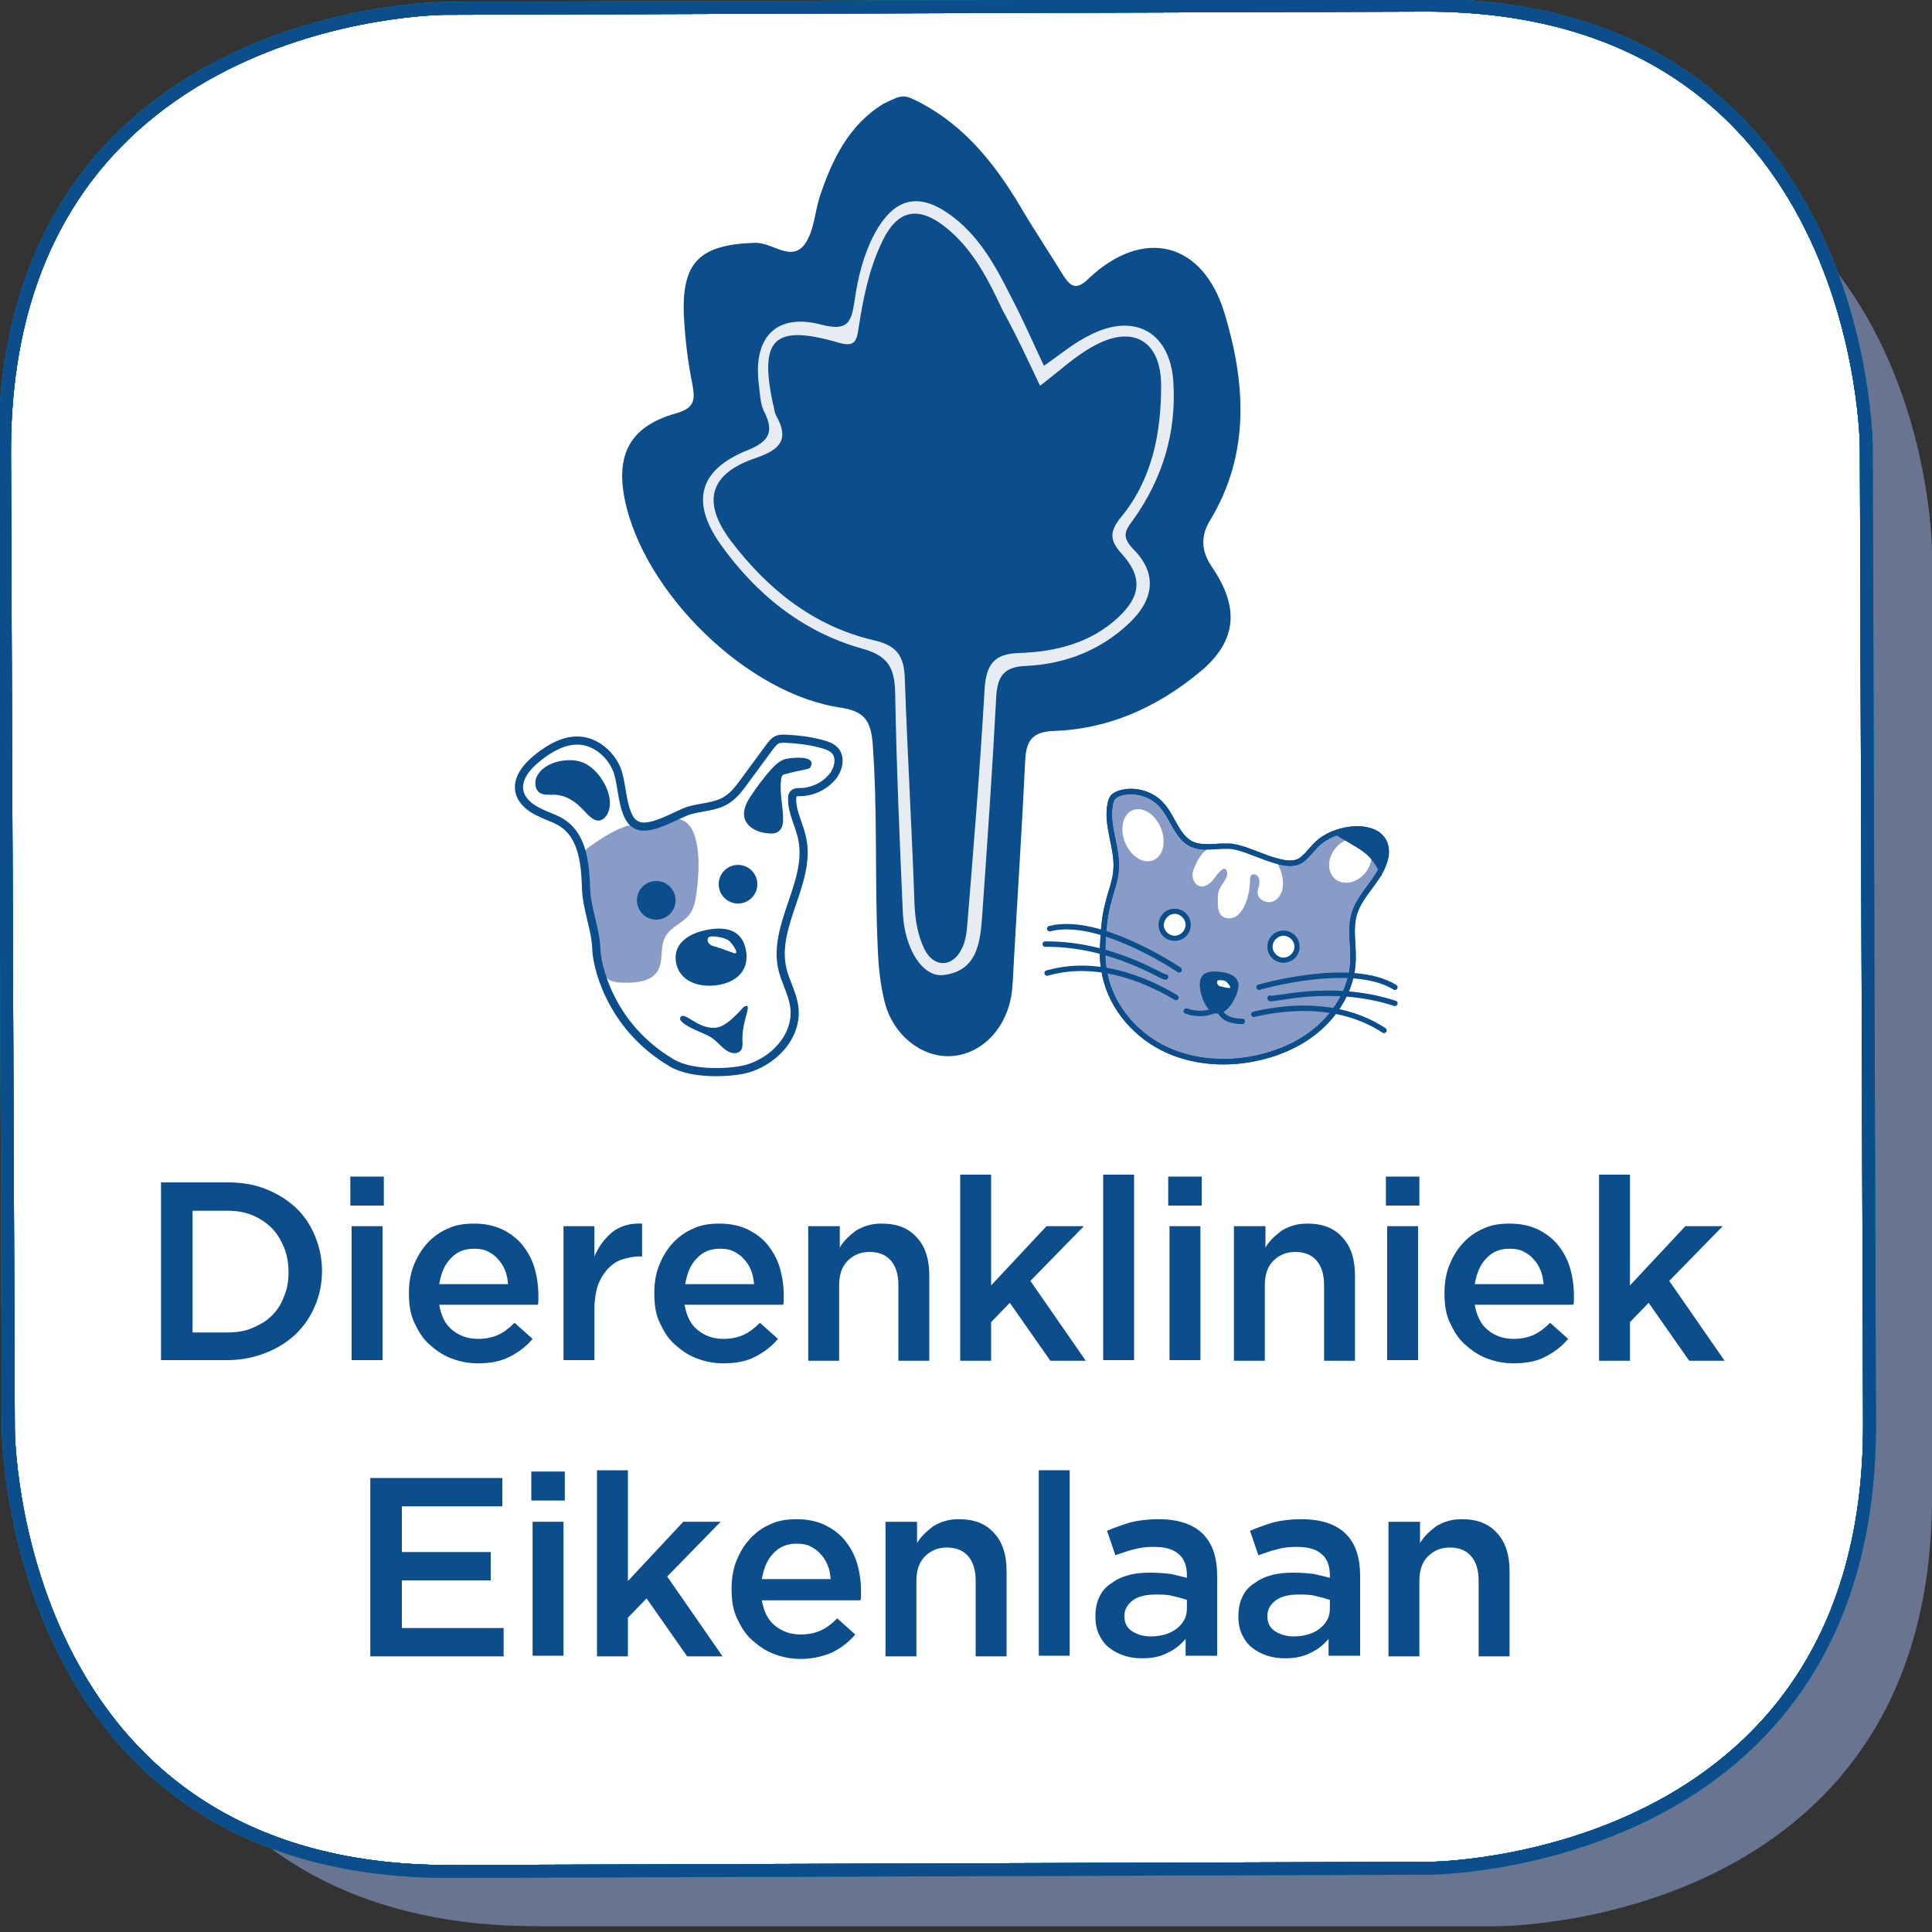 <?xml version="1.0" encoding="utf-8"?>
<!-- Generator: Adobe Illustrator 22.0.1, SVG Export Plug-In . SVG Version: 6.00 Build 0)  -->
<svg version="1.1" id="Layer_1" xmlns="http://www.w3.org/2000/svg" xmlns:xlink="http://www.w3.org/1999/xlink" x="0px" y="0px"
	 viewBox="0 0 300 300" style="enable-background:new 0 0 300 300;" xml:space="preserve">
<rect x="0" y="0" width="300" height="300" fill="#333333" stroke="none"/>
<path style="opacity:0.63;fill:#899CC7;" d="M83.4,19.2c0,0-67.3,0-67.3,66.6v146.7c0,0,0,66.6,67.3,66.6h149.3
	c0,0,67.3,0,67.3-66.6V85.7c0,0,0-66.6-67.3-66.6L83.4,19.2z"/>
<g>
	<defs>
		<path id="SVGID_8_" d="M69,1.3c0,0-68.5,0.2-68.3,69.1L1.3,222c0,0,0.2,68.8,68.7,68.6l152-0.5c0,0,68.5-0.2,68.3-69.1l-0.5-151.6
			c0,0-0.2-68.8-68.7-68.6L69,1.3z"/>
	</defs>
	<use xlink:href="#SVGID_8_"  style="overflow:visible;fill:#FFFFFF;"/>
	<clipPath id="SVGID_2_">
		<use xlink:href="#SVGID_8_"  style="overflow:visible;"/>
	</clipPath>
	<path style="clip-path:url(#SVGID_2_);fill:#FFFFFF;stroke:#00869B;stroke-width:1.998;stroke-miterlimit:10;" d="M69,1.3
		c0,0-68.5,0.2-68.3,69.1L1.3,222c0,0,0.2,68.8,68.7,68.6l152-0.5c0,0,68.5-0.2,68.3-69.1l-0.5-151.6c0,0-0.2-68.8-68.7-68.6L69,1.3
		z"/>
	<use xlink:href="#SVGID_8_"  style="overflow:visible;fill:none;stroke:#00869B;stroke-width:1.998;stroke-miterlimit:10;"/>
</g>
<g>
	<defs>
		<path id="SVGID_7_" d="M69,1.3c0,0-68.5,0.2-68.3,69.1L1.3,222c0,0,0.2,68.8,68.7,68.6l152-0.5c0,0,68.5-0.2,68.3-69.1l-0.5-151.6
			c0,0-0.2-68.8-68.7-68.6L69,1.3z"/>
	</defs>
	<clipPath id="SVGID_3_">
		<use xlink:href="#SVGID_7_"  style="overflow:visible;"/>
	</clipPath>
	<path style="clip-path:url(#SVGID_3_);fill:none;stroke:#00869B;stroke-width:1.998;stroke-miterlimit:10;" d="M69,1.3
		c0,0-68.5,0.2-68.3,69.1L1.3,222c0,0,0.2,68.8,68.7,68.6l152-0.5c0,0,68.5-0.2,68.3-69.1l-0.5-151.6c0,0-0.2-68.8-68.7-68.6L69,1.3
		z"/>
	<use xlink:href="#SVGID_7_"  style="overflow:visible;fill:none;stroke:#00869B;stroke-width:1.998;stroke-miterlimit:10;"/>
</g>
<g>
	<defs>
		<path id="SVGID_1_" d="M69,1.3c0,0-68.5,0.2-68.3,69.1L1.3,222c0,0,0.2,68.8,68.7,68.6l152-0.5c0,0,68.5-0.2,68.3-69.1l-0.5-151.6
			c0,0-0.2-68.8-68.7-68.6L69,1.3z"/>
	</defs>
	<clipPath id="SVGID_4_">
		<use xlink:href="#SVGID_1_"  style="overflow:visible;"/>
	</clipPath>
	<path style="clip-path:url(#SVGID_4_);fill:none;stroke:#0B4E8B;stroke-width:1.998;stroke-miterlimit:10;" d="M69,1.3
		c0,0-68.5,0.2-68.3,69.1L1.3,222c0,0,0.2,68.8,68.7,68.6l152-0.5c0,0,68.5-0.2,68.3-69.1l-0.5-151.6c0,0-0.2-68.8-68.7-68.6L69,1.3
		z"/>
	<use xlink:href="#SVGID_1_"  style="overflow:visible;fill:none;stroke:#0B4E8B;stroke-width:1.998;stroke-miterlimit:10;"/>
</g>
<g>
	<path style="fill:#0B4E8B;" d="M143.2,16.1c6.8,3.7,11.3,9.4,15.2,15.9c2.1,3.6,4.4,7,6.6,10.6c1.2,1.9,2.1,2.6,4.1,0.6
		c8.4-7.9,17.6-5.7,21,5.3c3.3,10.8,4.1,21.9-2.2,32.3c-1.6,2.6-1.3,5,0.4,7.4c4.3,6.4,3.7,11.6-2.3,16.4
		c-6.5,5.3-13.9,8.6-22.3,8.9c-3.3,0.1-4.3,1.4-4.5,4.4c-0.5,10.6-1.2,21.2-1.8,31.9c-0.1,1.7-0.1,3.3-0.4,5c-1,5.4-5,9.1-9.6,9.2
		c-4.4,0.1-8.7-3.3-10-8.3c-0.7-2.7-1-5.6-1.1-8.4c-0.5-10.6,0-21.3-0.8-31.9c-0.3-3.4-1.2-4.9-4.8-5.5C116.1,107.9,99.9,92,97,77.5
		c-1.4-7,0.9-11.3,7.9-13.3c2.9-0.8,3.1-2,2.6-4.6c-0.7-3.4-1.1-6.9-1.3-10.4c-0.4-8.5,2.4-11.2,11-11.5c2.7-0.1,5.6,3,7.7,0.3
		c1.5-2,1.6-5,2.4-7.5c1.9-5.7,4.5-11.1,9.9-14.4C140.3,14.6,140.3,14.6,143.2,16.1z"/>
	<path style="fill:#E7ECF2;" d="M162.1,56.8c2.6-1.8,4.7-3.6,7.2-4.8c6.9-3.5,12.4-0.4,12.9,7.3c0.5,7.9-1.7,15.1-6.3,21.5
		c-1.3,1.7-1.7,2.6,0.1,4.5c3.7,3.7,3.3,7.8-0.8,11.6c-4.4,4.1-9.8,6.2-15.8,6.5c-3.4,0.1-4.5,1.5-4.7,4.7
		c-0.6,11.4-1.4,22.9-2.2,34.3c-0.3,4-0.8,8.4-6,9c-3.2,0.4-6-4-6.3-9.5c-0.5-11.5-1-22.9-1.2-34.4c-0.1-3.8-1.1-5.7-5.2-6.8
		c-9.2-2.6-16.5-8.5-22-16.3c-4.6-6.6-3.2-11.5,4.3-14.5c3.5-1.4,4.1-3,2.5-6.1c-0.6-1.3-0.6-2.9-0.8-4.4c-0.8-7.1,2.8-10.8,9.7-9
		c4.2,1.1,4.7-0.4,5.2-3.7c0.5-3.6,1.4-7.2,3.1-10.4c3.1-5.7,7-6.6,12.2-2.6c4.2,3.2,6.7,7.8,9,12.4
		C158.8,49.5,160.4,53.2,162.1,56.8z"/>
	<path style="fill:#0B4E8B;" d="M161.5,59.9c2.9-2.2,5.3-4.5,8.2-6.1c6.2-3.5,10.6-0.9,10.6,6.1c0,7.4-1.4,14.6-6.3,20.5
		c-1.7,2.1-1.7,3.5,0.1,5.5c3.4,3.7,3.1,6.7-0.6,10.1c-4.3,3.9-9.6,5.2-15.2,5.4c-3.8,0.1-5.1,1.6-5.4,5.4
		c-0.7,12.3-1.7,24.5-2.7,36.8c-0.1,1.3-0.3,2.7-0.9,3.8c-1.4,2.8-4.2,2.9-5.7,0.1c-1.1-2.2-1.5-4.7-1.6-7.2
		c-0.4-11.6-1.1-23.3-1.5-34.9c-0.1-3.5-1.2-5.2-4.9-6c-9.3-2.2-16.4-7.9-22.1-15.4c-4.6-6.1-3.3-10.5,3.9-12.9
		c3.8-1.3,5.2-2.9,3.1-6.6c-0.3-0.6-0.3-1.3-0.5-1.9c-2.1-10,0.2-12.3,10.2-9.4c2.4,0.7,2.8-0.1,3.1-2.1c0.7-4.6,1.6-9.2,3.6-13.4
		c2.4-5.2,5.7-5.9,10.2-2.2c4.1,3.4,6.4,8,8.6,12.7C157.8,52,159.6,55.9,161.5,59.9z"/>
</g>
<g>
	<path style="fill:#0B4E8B;" d="M90.2,118.3c-0.9-0.3-1.8-0.3-2.7-0.2c-1.8,0.2-3.8,1.2-4.3,2.9c-0.2,0.8,0,1.7,0.6,2.1
		c0.6,0.4,1.4,0.3,2.1,0.3c2,0,3.5,1.1,4.8,2.5c1,1.1,2.3,2.4,3.5,0.7C95.9,123.9,93,119.1,90.2,118.3z"/>
	<path style="fill:#0B4E8B;" d="M121.8,117.9c-1.1,0.4-1.9,1.4-2.7,2.3c-0.8,1-1.6,2-2.3,3.1c-0.8,1.1-1.5,2.4-1.2,3.7
		c0.4,1.5,2.1,2.3,3.7,2.4c0.6,0.1,1.4,0,1.8-0.5c0.4-0.4,0.5-1.1,0.5-1.7c0-2.1-0.6-4.1-0.3-6.2c0-0.2,0.1-0.5,0.2-0.6
		c0.1-0.1,0.3-0.2,0.5-0.2c1-0.3,2-0.5,3-0.7c0.3-0.1,0.8-0.1,0.9-0.5C126.8,117.1,122.4,117.7,121.8,117.9z"/>
	<path style="fill:#0B4E8B;" d="M107.6,158.5c1,0.6,2,1.1,3.2,1.1c1.5,0,2.7-1.2,3.8-2.3c0.6-0.6,0.9-1.1,1.3-1.1
		c0.8,0-0.8,2.5-0.6,5.7c0,0.4,0,0.8-0.2,1.1c-0.3,0.5-0.9,0.6-1.4,0.5c-1.3-0.3-2-1.5-3.1-2.3c-0.9-0.6-1.9-0.9-2.9-1.4
		c-0.4-0.2-2.1-1-2.1-1.6C105.7,157.1,107.2,158.3,107.6,158.5z"/>
	<path style="fill:#0B4E8B;" d="M115.8,147.4c0.6,2.9-1,4.9-4,5.5s-6.2-0.4-6.8-3.3c-0.6-2.9,1.7-4.6,4.7-5.2
		S115.2,144.4,115.8,147.4z"/>
	<path style="fill:#899CC7;" d="M91.5,131.5c-0.3,0.2-0.6,0.5-0.8,0.8c-0.2,0.4-0.1,0.9,0,1.3c0.8,5.3,1.7,10.5,2.5,15.8
		c0.1,0.9,0.3,1.8,0.9,2.4c0.7,0.7,1.9,0.8,2.9,0.8c1.9,0,4.1-0.2,5.1-1.8c1-1.6,0.3-3.7,1.2-5.3c0.8-1.6,2.9-2.2,3.9-3.7
		c0.7-1,0.8-2.3,1-3.5c0.3-2.7,0.5-5.5-0.2-8.1c-0.3-1.2-1-2.5-2.2-2.9c-1.3-0.5-2.7,0.2-4,0.8c-1.8,0.7-3.3-0.4-4.9,0.3
		C95,129.1,93.2,130.3,91.5,131.5z"/>
	<circle style="fill:#0B4E8B;" cx="114.6" cy="137.3" r="3"/>
	<circle style="fill:#0B4E8B;" cx="101.9" cy="139.8" r="3"/>
	<path style="fill:none;stroke:#0B4E8B;stroke-width:1.264;stroke-miterlimit:10;" d="M107.2,125.8c1.8-0.5,3.8-0.5,5.5-1.5
		c1.2-0.7,2.1-1.9,2.9-3c1.3-1.8,2.6-3.5,3.9-5.3c0.3-0.4,0.7-0.9,1.1-1.1c0.4-0.2,0.9-0.2,1.3-0.2c1.9,0.1,3.8,0.3,5.6,0.8
		c0.8,0.2,1.7,0.5,2.2,1.1c1,1.2,0.4,3.2-0.7,4.3c-1.2,1.3-3,2.1-4.8,2.1c-0.3,0-0.7,0-0.9,0.2c-0.3,0.2-0.3,0.6-0.3,0.9
		c0,2.2,1.2,4.1,1.6,6.3c1.3,6.7-4.7,13.4-3.1,20.1c0.4,1.7,1.3,3.3,1.7,5.1c1.1,4.6-2.5,8.9-7,10.3c-2.3,0.7-8.5,1.1-11.8-0.8
		c-10.1-5.9-11.8-15.9-11.8-17.7c-0.1-3.1-1.5-6.3-1.6-9.4c-0.1-3.7-0.5-7.9-3.4-10c-1.2-0.9-2.6-1.2-3.9-1.9c-1.3-0.6-2.6-1.6-3-3
		c-0.6-2.2,1.2-4.2,3-5.6c1.8-1.4,3.9-2.6,6.2-2.5c2.5,0.1,4.8,2,5.8,4.3c1,2.1,0.8,7.2,2.8,8.6C100.6,129.5,105,126.4,107.2,125.8z
		"/>
	<path style="fill:#FFFFFF;" d="M113.1,146c-0.7-0.4-1.4-0.5-2.2-0.6c-0.3,0-0.6,0-0.8,0.1c-0.3,0.2-0.3,0.7,0,1
		c0.2,0.3,0.6,0.4,1,0.5c0.9,0.3,1.8,0.6,2.6,0.9C115.2,148.6,113.6,146.3,113.1,146z"/>
</g>
<g>
	<g>
		<g>
			
				<path style="fill:#899CC7;stroke:#0B4E8B;stroke-width:0.843;stroke-linecap:round;stroke-linejoin:round;stroke-miterlimit:10;" d="
				M190.9,131.4c-2-0.1-4.2,0.5-6-0.4c-2.2-1.2-2.8-4.1-4.5-6c-1.5-1.7-4.1-2.5-6.3-1.9c-0.4,0.1-0.9,0.3-1.2,0.6
				c-0.3,0.3-0.4,0.7-0.5,1.1c-0.7,3.4,1.2,6.9,0.9,10.3c-0.1,1.7-0.8,3.3-1.2,5c-0.5,1.8-0.7,3.6-0.8,5.5c-0.1,1.6-0.2,3.2,0.1,4.8
				c0.7,5.3,4.4,9.9,9.1,12.3c4.7,2.4,10.4,2.7,15.5,1.4c3.6-0.9,7-2.6,9.6-5.2c2.6-2.6,4.4-6.1,4.5-9.8c0.1-2.4-0.5-4.9,0.2-7.2
				c0.9-3.1,4-5.3,4.8-8.5c0.3-1.1,0.2-2.4-0.6-3.3c-0.8-1-2.2-1.3-3.5-1.4c-1.9,0-3.8,0.5-5.4,1.5c-1.5,0.9-2.3,2.5-3.6,3.4
				C199.4,135.3,193.9,131.5,190.9,131.4z"/>
			
				<ellipse transform="matrix(0.925 -0.381 0.381 0.925 -36.029 77.313)" style="fill:#FFFFFF;" cx="177.4" cy="129.7" rx="3" ry="4.2"/>
			
				<ellipse transform="matrix(0.626 -0.78 0.78 0.626 -25.88 213.501)" style="fill:#FFFFFF;" cx="209.7" cy="133.7" rx="3.7" ry="3"/>
			<g>
				<circle style="fill:#FFFFFF;" cx="182.4" cy="143.6" r="2.1"/>
				<path style="fill:#0B4E8B;" d="M182.4,141.9c0.9,0,1.7,0.8,1.7,1.7c0,0.9-0.8,1.7-1.7,1.7c-0.9,0-1.7-0.8-1.7-1.7
					C180.8,142.7,181.5,141.9,182.4,141.9 M182.4,141.1c-1.4,0-2.5,1.1-2.5,2.5s1.1,2.5,2.5,2.5s2.5-1.1,2.5-2.5
					S183.8,141.1,182.4,141.1L182.4,141.1z"/>
			</g>
			<g>
				<path style="fill:#FFFFFF;" d="M199.3,149.1c-1.2,0-2.1-0.9-2.1-2.1s0.9-2.1,2.1-2.1s2.1,0.9,2.1,2.1S200.5,149.1,199.3,149.1z"
					/>
				<path style="fill:#0B4E8B;" d="M199.3,145.3c0.9,0,1.7,0.8,1.7,1.7c0,0.9-0.8,1.7-1.7,1.7c-0.9,0-1.7-0.8-1.7-1.7
					C197.6,146.1,198.4,145.3,199.3,145.3 M199.3,144.5c-1.4,0-2.5,1.1-2.5,2.5c0,1.4,1.1,2.5,2.5,2.5c1.4,0,2.5-1.1,2.5-2.5
					C201.8,145.6,200.7,144.5,199.3,144.5L199.3,144.5z"/>
			</g>
			<g>
				<g>
					
						<path style="fill:none;stroke:#0B4E8B;stroke-width:0.843;stroke-linecap:round;stroke-linejoin:round;stroke-miterlimit:10;" d="
						M195.5,153.3c0,0,14.3-4.2,21.1,0"/>
				</g>
				
					<path style="fill:none;stroke:#0B4E8B;stroke-width:0.843;stroke-linecap:round;stroke-linejoin:round;stroke-miterlimit:10;" d="
					M197.2,155c0,0.5,9.3-2.5,19.4,0.8"/>
				
					<path style="fill:none;stroke:#0B4E8B;stroke-width:0.843;stroke-linecap:round;stroke-linejoin:round;stroke-miterlimit:10;" d="
					M194.7,157.5c3.4-0.8,12.6-2.5,20.2,2.5"/>
			</g>
			<g>
				<g>
					
						<path style="fill:none;stroke:#0B4E8B;stroke-width:0.843;stroke-linecap:round;stroke-linejoin:round;stroke-miterlimit:10;" d="
						M183.1,150.6c0,0-12.4-8.4-20.1-6.4"/>
				</g>
				
					<path style="fill:none;stroke:#0B4E8B;stroke-width:0.843;stroke-linecap:round;stroke-linejoin:round;stroke-miterlimit:10;" d="
					M181,151.7c-0.1,0.4-8.1-5.2-18.7-5.1"/>
				
					<path style="fill:none;stroke:#0B4E8B;stroke-width:0.843;stroke-linecap:round;stroke-linejoin:round;stroke-miterlimit:10;" d="
					M182.6,154.9c-3-1.8-11.3-6.3-20-3.8"/>
			</g>
			<path style="fill:#0B4E8B;" d="M186.3,152.9c0-0.5,0.1-1.1,0.5-1.5c0.6-0.6,1.6-0.6,2.5-0.5c1.1,0.1,2.5,0.4,2.9,1.5
				c0.2,0.4,0.1,0.9,0,1.4c-0.3,1.3-1.7,3.8-3.3,3.6C187.2,157.2,186.3,154.3,186.3,152.9z"/>
			
				<path style="fill:none;stroke:#0B4E8B;stroke-width:0.843;stroke-linecap:round;stroke-linejoin:round;stroke-miterlimit:10;" d="
				M184.2,157c1.7,0.6,3.6,0.5,5.1-0.5c0.1,0.8,0.7,1.4,1.4,1.7s1.5,0.4,2.2,0.4"/>
			<path style="fill:#FFFFFF;" d="M185.6,134.4c-0.3,0.6-0.5,1.2-0.4,1.8s0.5,1.3,1.1,1.4c0.7,0.2,1.5-0.3,2-0.9
				c0.5-0.6,0.9-1.3,1.5-1.7c0.1-0.1,0.2-0.1,0.3-0.1c0.2,0,0.4,0.2,0.4,0.4c0.3,1-0.8,1.9-1.2,2.9c-0.2,0.5-0.2,1.1-0.2,1.6
				c0,0.9,0,1.8,0.6,2.4c0.7,0.6,1.8,0.5,2.5-0.1c0.7-0.6,1.1-1.5,1.4-2.3c0.3-1,0.5-2,0.5-3.1c0-0.3,0-0.6,0.2-0.8
				c0.3-0.3,0.9-0.1,1.1,0.3c0.2,0.4,0.2,0.9,0.1,1.3c-0.1,0.4-0.3,0.9-0.2,1.3c0.2,1,1.4,1.5,2.3,1.2c0.9-0.3,1.5-1.3,1.6-2.3
				c0.1-1-0.1-2-0.5-2.9c-0.1-0.3-0.2-0.6-0.5-0.8c-0.2-0.2-0.6-0.2-0.9-0.3c-1.8-0.4-3.1-2-4.9-2.5
				C189.2,130.5,186.9,131.3,185.6,134.4z"/>
			
				<path style="fill:none;stroke:#0B4E8B;stroke-width:0.843;stroke-linecap:round;stroke-linejoin:round;stroke-miterlimit:10;" d="
				M190.9,131.4c-2-0.1-4.2,0.5-6-0.4c-2.2-1.2-2.8-4.1-4.5-6c-1.5-1.7-4.1-2.5-6.3-1.9c-0.4,0.1-0.9,0.3-1.2,0.6
				c-0.3,0.3-0.4,0.7-0.5,1.1c-0.7,3.4,1.2,6.9,0.9,10.3c-0.1,1.7-0.8,3.3-1.2,5c-0.5,1.8-0.7,3.6-0.8,5.5c-0.1,1.6-0.2,3.2,0.1,4.8
				c0.7,5.3,4.4,9.9,9.1,12.3c4.7,2.4,10.4,2.7,15.5,1.4c3.6-0.9,7-2.6,9.6-5.2c2.6-2.6,4.4-6.1,4.5-9.8c0.1-2.4-0.5-4.9,0.2-7.2
				c0.9-3.1,4-5.3,4.8-8.5c0.3-1.1,0.2-2.4-0.6-3.3c-0.8-1-2.2-1.3-3.5-1.4c-1.9,0-3.8,0.5-5.4,1.5c-1.5,0.9-2.3,2.5-3.6,3.4
				C199.4,135.3,193.9,131.5,190.9,131.4z"/>
		</g>
		<path style="fill:#FFFFFF;" d="M190.2,152.3c-0.3-0.1-0.6-0.1-0.9-0.1c-0.1,0-0.2,0-0.3,0.2c-0.1,0.2,0.1,0.5,0.2,0.6
			c0.1,0.1,0.3,0.2,0.5,0.2c0.4,0.1,0.8,0.2,1.1,0.2C191.5,153.6,190.5,152.4,190.2,152.3z"/>
	</g>
	<path style="fill:#0B4E8B;" d="M211.6,132.2c1.4,1,2.2,2.3,2.9,3.9c0.4-1.6,1.1-3.8,0.3-5.2c-0.7-1.2-2.1-1.8-3.5-1.9
		c-1.1-0.1-3.6-0.4-4.3,0.4C208.1,130.1,210.5,131.4,211.6,132.2z"/>
</g>
<g>
	<path style="fill:#0B4E8B;" d="M25,183.6h10.3c2.2,0,4.1,0.3,5.9,1c1.8,0.7,3.4,1.7,4.7,2.9c1.3,1.2,2.3,2.7,3,4.4
		c0.7,1.7,1.1,3.5,1.1,5.4v0.1c0,1.9-0.4,3.8-1.1,5.4c-0.7,1.7-1.7,3.1-3,4.4c-1.3,1.2-2.9,2.2-4.7,2.9c-1.8,0.7-3.8,1.1-5.9,1.1H25
		V183.6z M35.3,206.9c1.4,0,2.8-0.2,3.9-0.7c1.2-0.5,2.2-1.1,3-1.9c0.8-0.8,1.5-1.8,1.9-3c0.5-1.1,0.7-2.4,0.7-3.7v-0.1
		c0-1.3-0.2-2.6-0.7-3.8c-0.5-1.2-1.1-2.2-1.9-3c-0.8-0.8-1.8-1.5-3-2c-1.2-0.5-2.5-0.7-3.9-0.7h-5.4v18.9H35.3z"/>
	<path style="fill:#0B4E8B;" d="M54.4,182.7h5.2v4.5h-5.2V182.7z M54.6,190.4h4.8v20.8h-4.8V190.4z"/>
	<path style="fill:#0B4E8B;" d="M74.2,211.7c-1.5,0-2.9-0.3-4.2-0.8c-1.3-0.5-2.4-1.3-3.4-2.2c-1-0.9-1.7-2.1-2.3-3.4
		c-0.6-1.3-0.8-2.8-0.8-4.4v-0.1c0-1.5,0.2-2.9,0.7-4.2c0.5-1.3,1.2-2.5,2.1-3.5c0.9-1,2-1.8,3.2-2.3c1.2-0.6,2.6-0.8,4.1-0.8
		c1.7,0,3.1,0.3,4.4,0.9c1.2,0.6,2.3,1.4,3.1,2.4c0.8,1,1.5,2.2,1.9,3.6c0.4,1.4,0.6,2.8,0.6,4.3c0,0.2,0,0.4,0,0.7
		c0,0.2,0,0.5-0.1,0.7H68.2c0.3,1.7,0.9,3,2,3.9c1.1,0.9,2.4,1.4,4,1.4c1.2,0,2.2-0.2,3.1-0.6c0.9-0.4,1.7-1,2.6-1.9l2.8,2.5
		c-1,1.2-2.2,2.1-3.6,2.8C77.7,211.4,76.1,211.7,74.2,211.7z M78.9,199.4c-0.1-0.8-0.2-1.5-0.5-2.2c-0.3-0.7-0.6-1.2-1.1-1.7
		c-0.4-0.5-1-0.9-1.6-1.2c-0.6-0.3-1.3-0.4-2.1-0.4c-1.5,0-2.7,0.5-3.6,1.5c-1,1-1.5,2.3-1.8,4H78.9z"/>
	<path style="fill:#0B4E8B;" d="M87.5,190.4h4.8v4.7c0.7-1.6,1.6-2.8,2.8-3.8c1.2-0.9,2.7-1.4,4.6-1.3v5.1h-0.3
		c-1.1,0-2,0.2-2.9,0.5c-0.9,0.3-1.6,0.9-2.2,1.5c-0.6,0.7-1.1,1.5-1.5,2.6c-0.3,1-0.5,2.2-0.5,3.6v7.9h-4.8V190.4z"/>
	<path style="fill:#0B4E8B;" d="M112.3,211.7c-1.5,0-2.9-0.3-4.2-0.8c-1.3-0.5-2.4-1.3-3.4-2.2c-1-0.9-1.7-2.1-2.3-3.4
		c-0.6-1.3-0.8-2.8-0.8-4.4v-0.1c0-1.5,0.2-2.9,0.7-4.2c0.5-1.3,1.2-2.5,2.1-3.5c0.9-1,2-1.8,3.2-2.3c1.2-0.6,2.6-0.8,4.1-0.8
		c1.7,0,3.1,0.3,4.4,0.9c1.2,0.6,2.3,1.4,3.1,2.4c0.8,1,1.5,2.2,1.9,3.6c0.4,1.4,0.6,2.8,0.6,4.3c0,0.2,0,0.4,0,0.7
		c0,0.2,0,0.5-0.1,0.7h-15.3c0.3,1.7,0.9,3,2,3.9c1.1,0.9,2.4,1.4,4,1.4c1.2,0,2.2-0.2,3.1-0.6s1.7-1,2.6-1.9l2.8,2.5
		c-1,1.2-2.2,2.1-3.6,2.8C115.9,211.4,114.2,211.7,112.3,211.7z M117.1,199.4c-0.1-0.8-0.2-1.5-0.5-2.2c-0.3-0.7-0.6-1.2-1.1-1.7
		c-0.4-0.5-1-0.9-1.6-1.2c-0.6-0.3-1.3-0.4-2.1-0.4c-1.5,0-2.7,0.5-3.6,1.5c-1,1-1.5,2.3-1.8,4H117.1z"/>
	<path style="fill:#0B4E8B;" d="M125.6,190.4h4.8v3.3c0.3-0.5,0.7-1,1.1-1.4c0.4-0.4,0.9-0.8,1.4-1.2c0.5-0.3,1.1-0.6,1.8-0.8
		c0.6-0.2,1.4-0.3,2.2-0.3c2.4,0,4.2,0.7,5.5,2.2c1.3,1.4,1.9,3.4,1.9,5.8v13.3h-4.8v-11.8c0-1.6-0.4-2.9-1.2-3.8
		c-0.8-0.9-1.9-1.3-3.3-1.3c-1.4,0-2.5,0.5-3.4,1.4c-0.9,0.9-1.3,2.2-1.3,3.8v11.7h-4.8V190.4z"/>
	<path style="fill:#0B4E8B;" d="M149.1,182.4h4.8v17.2l8.6-9.2h5.8l-8.3,8.5l8.6,12.4h-5.5l-6.3-9l-2.9,3v6h-4.8V182.4z"/>
	<path style="fill:#0B4E8B;" d="M171.3,182.4h4.8v28.8h-4.8V182.4z"/>
	<path style="fill:#0B4E8B;" d="M181.4,182.7h5.2v4.5h-5.2V182.7z M181.6,190.4h4.8v20.8h-4.8V190.4z"/>
	<path style="fill:#0B4E8B;" d="M191.7,190.4h4.8v3.3c0.3-0.5,0.7-1,1.1-1.4c0.4-0.4,0.9-0.8,1.4-1.2c0.5-0.3,1.1-0.6,1.8-0.8
		c0.6-0.2,1.4-0.3,2.2-0.3c2.4,0,4.2,0.7,5.5,2.2c1.3,1.4,1.9,3.4,1.9,5.8v13.3h-4.8v-11.8c0-1.6-0.4-2.9-1.2-3.8
		c-0.8-0.9-1.9-1.3-3.3-1.3c-1.4,0-2.5,0.5-3.4,1.4c-0.9,0.9-1.3,2.2-1.3,3.8v11.7h-4.8V190.4z"/>
	<path style="fill:#0B4E8B;" d="M215.2,182.7h5.2v4.5h-5.2V182.7z M215.4,190.4h4.8v20.8h-4.8V190.4z"/>
	<path style="fill:#0B4E8B;" d="M235,211.7c-1.5,0-2.9-0.3-4.2-0.8c-1.3-0.5-2.4-1.3-3.4-2.2c-1-0.9-1.7-2.1-2.3-3.4
		c-0.6-1.3-0.8-2.8-0.8-4.4v-0.1c0-1.5,0.2-2.9,0.7-4.2c0.5-1.3,1.2-2.5,2.1-3.5c0.9-1,2-1.8,3.2-2.3c1.2-0.6,2.6-0.8,4.1-0.8
		c1.7,0,3.1,0.3,4.4,0.9c1.2,0.6,2.3,1.4,3.1,2.4c0.8,1,1.5,2.2,1.9,3.6c0.4,1.4,0.6,2.8,0.6,4.3c0,0.2,0,0.4,0,0.7
		c0,0.2,0,0.5-0.1,0.7h-15.3c0.3,1.7,0.9,3,2,3.9c1.1,0.9,2.4,1.4,4,1.4c1.2,0,2.2-0.2,3.1-0.6c0.9-0.4,1.7-1,2.6-1.9l2.8,2.5
		c-1,1.2-2.2,2.1-3.6,2.8C238.6,211.4,236.9,211.7,235,211.7z M239.7,199.4c-0.1-0.8-0.2-1.5-0.5-2.2c-0.3-0.7-0.6-1.2-1.1-1.7
		c-0.4-0.5-1-0.9-1.6-1.2c-0.6-0.3-1.3-0.4-2.1-0.4c-1.5,0-2.7,0.5-3.6,1.5c-1,1-1.5,2.3-1.8,4H239.7z"/>
	<path style="fill:#0B4E8B;" d="M248.3,182.4h4.8v17.2l8.6-9.2h5.8l-8.3,8.5l8.6,12.4h-5.5l-6.3-9l-2.9,3v6h-4.8V182.4z"/>
	<path style="fill:#0B4E8B;" d="M57.5,229.5H78v4.4H62.4v7.1h13.8v4.4H62.4v7.4h15.8v4.4H57.5V229.5z"/>
	<path style="fill:#0B4E8B;" d="M82.5,228.5h5.2v4.5h-5.2V228.5z M82.7,236.3h4.8v20.8h-4.8V236.3z"/>
	<path style="fill:#0B4E8B;" d="M92.7,228.3h4.8v17.2l8.6-9.2h5.8l-8.3,8.5l8.6,12.4h-5.5l-6.3-9l-2.9,3v6h-4.8V228.3z"/>
	<path style="fill:#0B4E8B;" d="M124.3,257.6c-1.5,0-2.9-0.3-4.2-0.8c-1.3-0.5-2.4-1.3-3.4-2.2c-1-0.9-1.7-2.1-2.3-3.4
		c-0.6-1.3-0.8-2.8-0.8-4.4v-0.1c0-1.5,0.2-2.9,0.7-4.2c0.5-1.3,1.2-2.5,2.1-3.5c0.9-1,2-1.8,3.2-2.3c1.2-0.6,2.6-0.8,4.1-0.8
		c1.7,0,3.1,0.3,4.4,0.9c1.2,0.6,2.3,1.4,3.1,2.4c0.8,1,1.5,2.2,1.9,3.6c0.4,1.4,0.6,2.8,0.6,4.3c0,0.2,0,0.4,0,0.7
		c0,0.2,0,0.5-0.1,0.7h-15.3c0.3,1.7,0.9,3,2,3.9c1.1,0.9,2.4,1.4,4,1.4c1.2,0,2.2-0.2,3.1-0.6c0.9-0.4,1.7-1,2.6-1.9l2.8,2.5
		c-1,1.2-2.2,2.1-3.6,2.8C127.8,257.2,126.2,257.6,124.3,257.6z M129,245.2c-0.1-0.8-0.2-1.5-0.5-2.2c-0.3-0.7-0.6-1.2-1.1-1.7
		c-0.4-0.5-1-0.9-1.6-1.2c-0.6-0.3-1.3-0.4-2.1-0.4c-1.5,0-2.7,0.5-3.6,1.5c-1,1-1.5,2.3-1.8,4H129z"/>
	<path style="fill:#0B4E8B;" d="M137.6,236.3h4.8v3.3c0.3-0.5,0.7-1,1.1-1.4c0.4-0.4,0.9-0.8,1.4-1.2c0.5-0.3,1.1-0.6,1.8-0.8
		c0.6-0.2,1.4-0.3,2.2-0.3c2.4,0,4.2,0.7,5.5,2.2c1.3,1.4,1.9,3.4,1.9,5.8v13.3h-4.8v-11.8c0-1.6-0.4-2.9-1.2-3.8
		c-0.8-0.9-1.9-1.3-3.3-1.3c-1.4,0-2.5,0.5-3.4,1.4c-0.9,0.9-1.3,2.2-1.3,3.8v11.7h-4.8V236.3z"/>
	<path style="fill:#0B4E8B;" d="M161.3,228.3h4.8v28.8h-4.8V228.3z"/>
	<path style="fill:#0B4E8B;" d="M184.1,257.1v-2.6c-0.7,0.8-1.6,1.6-2.7,2.1c-1.1,0.6-2.4,0.9-4,0.9c-1,0-1.9-0.1-2.8-0.4
		c-0.9-0.3-1.7-0.7-2.3-1.2c-0.7-0.5-1.2-1.2-1.6-2c-0.4-0.8-0.6-1.7-0.6-2.8V251c0-1.2,0.2-2.2,0.6-3c0.4-0.9,1-1.6,1.8-2.1
		c0.8-0.6,1.6-1,2.7-1.3c1-0.3,2.2-0.4,3.4-0.4c1.3,0,2.3,0.1,3.2,0.2c0.9,0.2,1.7,0.4,2.5,0.6v-0.4c0-1.4-0.4-2.6-1.3-3.3
		c-0.9-0.8-2.2-1.1-3.8-1.1c-1.2,0-2.2,0.1-3.2,0.4c-0.9,0.2-1.9,0.6-2.8,0.9l-1.3-3.8c1.2-0.5,2.3-0.9,3.6-1.3
		c1.2-0.3,2.7-0.5,4.4-0.5c3.1,0,5.4,0.8,6.9,2.3c1.5,1.5,2.2,3.7,2.2,6.5v12.4H184.1z M184.2,248.4c-0.6-0.2-1.3-0.4-2.2-0.6
		c-0.8-0.2-1.7-0.2-2.6-0.2c-1.5,0-2.7,0.3-3.5,0.9c-0.8,0.6-1.3,1.4-1.3,2.4v0.1c0,1,0.4,1.8,1.2,2.3c0.8,0.5,1.7,0.8,2.9,0.8
		c0.8,0,1.5-0.1,2.2-0.3c0.7-0.2,1.3-0.5,1.8-0.9c0.5-0.4,0.9-0.8,1.2-1.4c0.3-0.5,0.4-1.1,0.4-1.8V248.4z"/>
	<path style="fill:#0B4E8B;" d="M206.3,257.1v-2.6c-0.7,0.8-1.6,1.6-2.7,2.1c-1.1,0.6-2.4,0.9-4,0.9c-1,0-1.9-0.1-2.8-0.4
		c-0.9-0.3-1.7-0.7-2.3-1.2c-0.7-0.5-1.2-1.2-1.6-2c-0.4-0.8-0.6-1.7-0.6-2.8V251c0-1.2,0.2-2.2,0.6-3c0.4-0.9,1-1.6,1.8-2.1
		c0.8-0.6,1.6-1,2.7-1.3c1-0.3,2.2-0.4,3.4-0.4c1.3,0,2.3,0.1,3.2,0.2c0.9,0.2,1.7,0.4,2.5,0.6v-0.4c0-1.4-0.4-2.6-1.3-3.3
		c-0.9-0.8-2.2-1.1-3.8-1.1c-1.2,0-2.2,0.1-3.2,0.4c-0.9,0.2-1.9,0.6-2.8,0.9l-1.3-3.8c1.2-0.5,2.3-0.9,3.6-1.3
		c1.2-0.3,2.7-0.5,4.4-0.5c3.1,0,5.4,0.8,6.9,2.3c1.5,1.5,2.2,3.7,2.2,6.5v12.4H206.3z M206.4,248.4c-0.6-0.2-1.3-0.4-2.2-0.6
		c-0.8-0.2-1.7-0.2-2.6-0.2c-1.5,0-2.7,0.3-3.5,0.9c-0.8,0.6-1.3,1.4-1.3,2.4v0.1c0,1,0.4,1.8,1.2,2.3c0.8,0.5,1.7,0.8,2.9,0.8
		c0.8,0,1.5-0.1,2.2-0.3c0.7-0.2,1.3-0.5,1.8-0.9c0.5-0.4,0.9-0.8,1.2-1.4c0.3-0.5,0.4-1.1,0.4-1.8V248.4z"/>
	<path style="fill:#0B4E8B;" d="M215.7,236.3h4.8v3.3c0.3-0.5,0.7-1,1.1-1.4c0.4-0.4,0.9-0.8,1.4-1.2c0.5-0.3,1.1-0.6,1.8-0.8
		c0.6-0.2,1.4-0.3,2.2-0.3c2.4,0,4.2,0.7,5.5,2.2c1.3,1.4,1.9,3.4,1.9,5.8v13.3h-4.8v-11.8c0-1.6-0.4-2.9-1.2-3.8
		c-0.8-0.9-1.9-1.3-3.3-1.3c-1.4,0-2.5,0.5-3.4,1.4c-0.9,0.9-1.3,2.2-1.3,3.8v11.7h-4.8V236.3z"/>
</g>
</svg>
